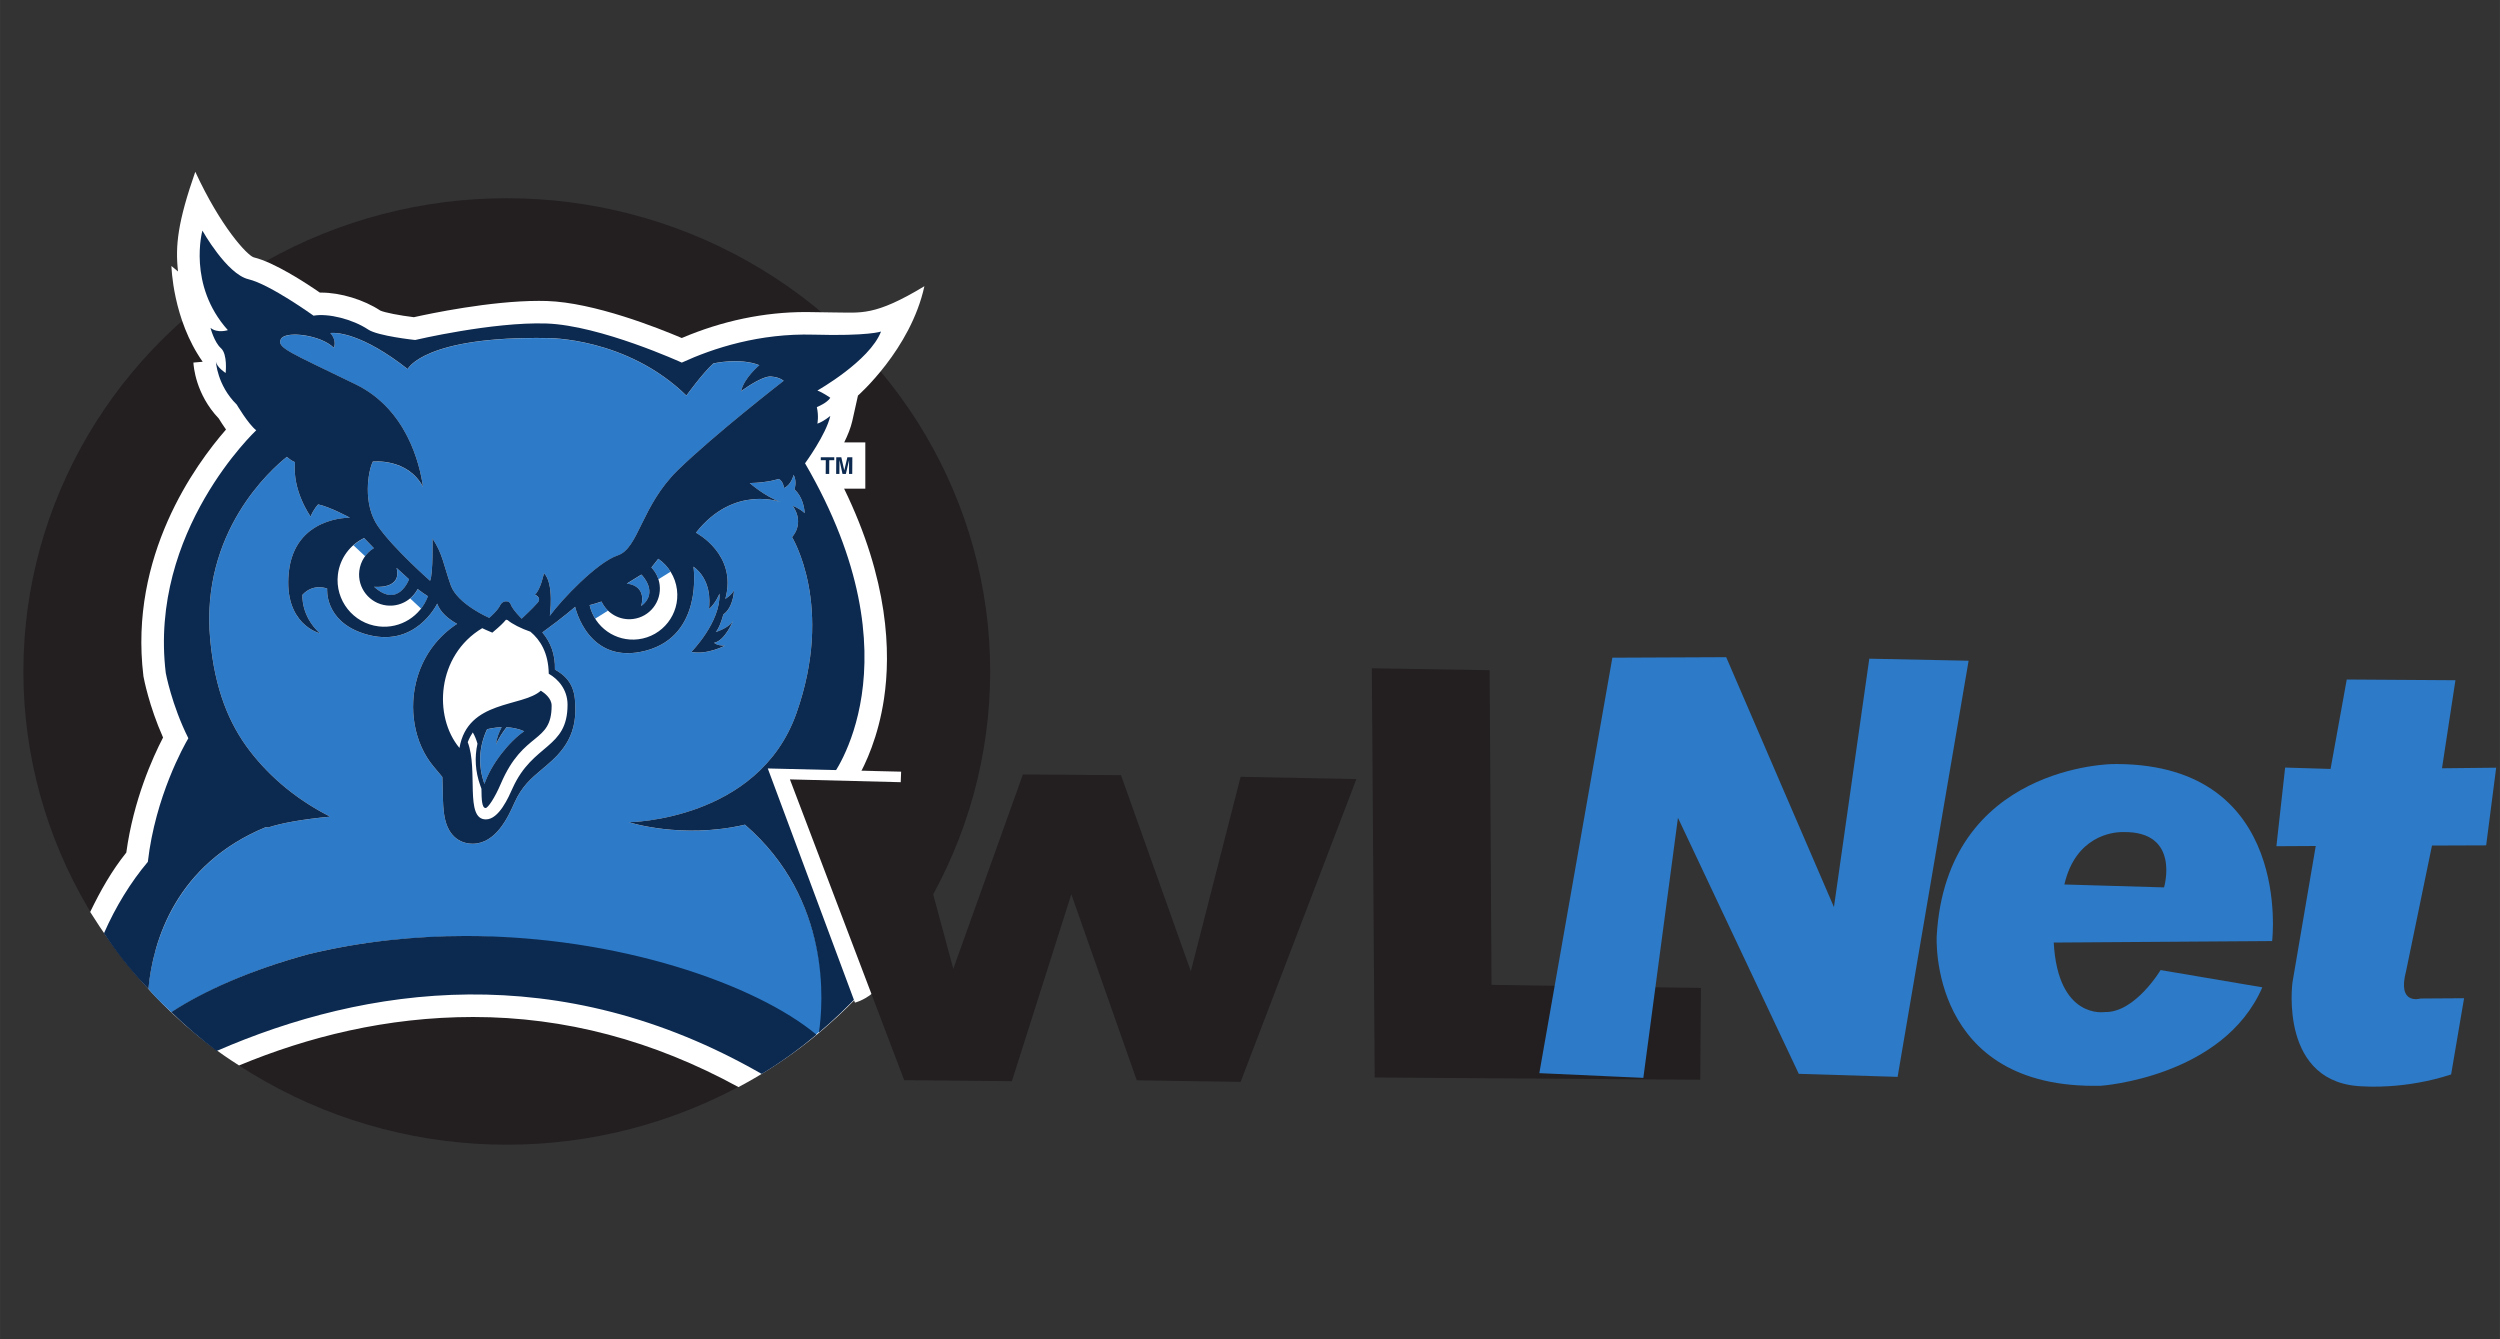 <?xml version="1.0" encoding="UTF-8" standalone="no"?>
<!-- Created with Inkscape (http://www.inkscape.org/) -->

<svg
   width="280"
   height="150"
   viewBox="0 0 74.083 39.688"
   version="1.1"
   id="svg5"
   xml:space="preserve"
   xmlns:xlink="http://www.w3.org/1999/xlink"
   xmlns="http://www.w3.org/2000/svg"
   xmlns:svg="http://www.w3.org/2000/svg"><rect x="0" y="0" width="74.083" height="39.688" fill="#333333" stroke="none"/><defs
     id="defs2"><linearGradient
       id="linearGradient51440"><stop
         stop-color="#f5f5f2"
         offset="0"
         id="stop51430"
         style="stop-color:#ffffff;stop-opacity:1" /><stop
         stop-color="#f5f5f2"
         offset="0.445"
         id="stop53342"
         style="stop-color:#fafaf9;stop-opacity:0.457" /><stop
         stop-color="#f6f6f4"
         offset="0.884"
         id="stop51432" /><stop
         stop-color="#f6f6f4"
         offset=".884"
         id="stop51434" /><stop
         stop-color="#fcfbf7"
         offset="0.884"
         id="stop51436" /><stop
         stop-color="#d7d7cf"
         offset="1"
         id="stop51438"
         style="stop-color:#d7d7cf;stop-opacity:0" /></linearGradient><linearGradient
       id="b"><stop
         stop-color="#f5f5f2"
         offset="0"
         id="stop51389" /><stop
         stop-color="#f6f6f4"
         offset=".104"
         id="stop51391" /><stop
         stop-color="#f6f6f4"
         offset=".884"
         id="stop51393" /><stop
         stop-color="#fcfbf7"
         offset=".916"
         id="stop51395" /><stop
         stop-color="#d7d7cf"
         offset="1"
         id="stop51397" /></linearGradient><linearGradient
       id="linearGradient5533"
       x2="0"
       y1="312.36"
       y2="342.36"
       gradientTransform="matrix(0.478,0.79,-0.553,0.334,282.54,616.16)"
       gradientUnits="userSpaceOnUse"><stop
         stop-color="#e5e5e0"
         offset="0"
         id="stop5529"
         style="stop-color:#e5e5e0;stop-opacity:0" /><stop
         stop-color="#fff"
         stop-opacity="0"
         offset="1"
         id="stop5531"
         style="stop-color:#ffffff;stop-opacity:1" /></linearGradient><linearGradient
       id="bf"
       x2="0"
       y1="312.36"
       y2="342.36"
       gradientTransform="matrix(0.478,0.79,-0.553,0.334,282.54,616.16)"
       gradientUnits="userSpaceOnUse"><stop
         stop-color="#e5e5e0"
         offset="0"
         id="stop5302" /><stop
         stop-color="#fff"
         stop-opacity="0"
         offset="1"
         id="stop5304" /></linearGradient><filter
       id="bh"
       x="-0.022"
       y="-0.026"
       width="1.045"
       height="1.052"><feGaussianBlur
         stdDeviation="2.16"
         id="feGaussianBlur4858" /></filter><linearGradient
       id="bc"
       x2="0"
       y1="1160"
       y2="968.85"
       gradientUnits="userSpaceOnUse"><stop
         offset="0"
         id="stop4861" /><stop
         stop-opacity="0"
         offset="1"
         id="stop4863" /></linearGradient><linearGradient
       id="b-2"><stop
         stop-color="#f5f5f2"
         offset="0"
         id="stop4866" /><stop
         stop-color="#f6f6f4"
         offset=".104"
         id="stop4868" /><stop
         stop-color="#f6f6f4"
         offset=".884"
         id="stop4870" /><stop
         stop-color="#fcfbf7"
         offset=".916"
         id="stop4872" /><stop
         stop-color="#d7d7cf"
         offset="1"
         id="stop4874" /></linearGradient><linearGradient
       id="bg"
       x1="221.68"
       x2="185.07"
       y1="857.57"
       y2="885.28"
       gradientUnits="userSpaceOnUse"><stop
         stop-color="#e3e3d9"
         offset="0"
         id="stop4877" /><stop
         stop-color="#fff"
         offset=".5"
         id="stop4879" /><stop
         stop-color="#f9f9f4"
         offset="1"
         id="stop4881" /></linearGradient><linearGradient
       id="bf-6"
       x2="0"
       y1="312.36"
       y2="342.36"
       gradientTransform="matrix(0.478,0.79,-0.553,0.334,282.54,616.16)"
       gradientUnits="userSpaceOnUse"><stop
         stop-color="#e5e5e0"
         offset="0"
         id="stop4884" /><stop
         stop-color="#fff"
         stop-opacity="0"
         offset="1"
         id="stop4886" /></linearGradient><linearGradient
       id="be"
       x2="0"
       y1="832.19"
       y2="1016.5"
       gradientUnits="userSpaceOnUse"
       xlink:href="#b-2" /><linearGradient
       id="bd"
       x1="505.23"
       x2="163.63"
       y1="619.42"
       y2="863.72"
       gradientUnits="userSpaceOnUse"
       xlink:href="#b-2" /><pattern
       id="ar"
       width="87.624"
       height="115.004"
       patternTransform="translate(6.404 223.37)"
       patternUnits="userSpaceOnUse"><path
         d="m2.096 1.989h77.355"
         stroke="#716c61"
         stroke-linecap="round"
         stroke-width="4"
         id="path4891" /><path
         d="m2.096 11.572h75.965"
         stroke="#716c61"
         stroke-linecap="round"
         stroke-width="4"
         id="path4893" /><path
         d="m2.096 21.156h78.596"
         stroke="#716c61"
         stroke-linecap="round"
         stroke-width="4"
         id="path4895" /><path
         d="m2.096 30.739h31"
         stroke="#716c61"
         stroke-linecap="round"
         stroke-width="4"
         id="path4897" /><path
         d="m2.096 40.322h81.673"
         stroke="#716c61"
         stroke-linecap="round"
         stroke-width="4"
         id="path4899" /><path
         d="m2.096 49.906h83.373"
         stroke="#716c61"
         stroke-linecap="round"
         stroke-width="4"
         id="path4901" /><path
         d="m2.096 59.489h78.621"
         stroke="#716c61"
         stroke-linecap="round"
         stroke-width="4"
         id="path4903" /><path
         d="m2.096 69.073h75.196"
         stroke="#716c61"
         stroke-linecap="round"
         stroke-width="4"
         id="path4905" /><path
         d="m2.096 78.656h83.5"
         stroke="#716c61"
         stroke-linecap="round"
         stroke-width="4"
         id="path4907" /><path
         d="m2.096 88.239h80.426"
         stroke="#716c61"
         stroke-linecap="round"
         stroke-width="4"
         id="path4909" /><path
         d="m2.096 97.823h44.086"
         stroke="#716c61"
         stroke-linecap="round"
         stroke-width="4"
         id="path4911" /><path
         d="m2.096 107.41h68.278"
         stroke="#716c61"
         stroke-linecap="round"
         stroke-width="4"
         id="path4913" /></pattern><pattern
       id="as"
       xlink:href="#l"
       patternTransform="matrix(.634 0 0 .498 -151.47 667.35)" /><pattern
       id="at"
       xlink:href="#m"
       patternTransform="matrix(.634 0 0 .498 -161.18 734.74)" /><pattern
       id="au"
       xlink:href="#n"
       patternTransform="matrix(.634 0 0 .498 -146.41 692.26)" /><pattern
       id="av"
       xlink:href="#o"
       patternTransform="matrix(.634 0 0 .498 -148.25 739.82)" /><pattern
       id="aw"
       xlink:href="#p"
       patternTransform="matrix(.634 0 0 .498 -154.26 696.87)" /><pattern
       id="ax"
       xlink:href="#q"
       patternTransform="matrix(.634 0 0 .498 -161.18 734.74)" /><pattern
       id="ay"
       xlink:href="#r"
       patternTransform="matrix(.634 0 0 .498 -126.22 693.64)" /><pattern
       id="az"
       xlink:href="#s"
       patternTransform="matrix(.634 0 0 .498 -146.41 692.26)" /><pattern
       id="ba"
       xlink:href="#t"
       patternTransform="matrix(.634 0 0 .498 -161.18 734.74)" /><pattern
       id="bb"
       xlink:href="#u"
       patternTransform="matrix(.634 0 0 .498 236.73 844.6)" /><pattern
       id="l"
       xlink:href="#d"
       patternTransform="matrix(.686 0 0 .539 1221.2 771.89)" /><pattern
       id="d"
       xlink:href="#i"
       patternTransform="matrix(.686 0 0 .539 1221.2 771.89)" /><pattern
       id="i"
       xlink:href="#y"
       patternTransform="matrix(.686 0 0 .539 -8.455 272.06)" /><pattern
       id="y"
       xlink:href="#ag"
       patternTransform="matrix(.686 0 0 .539 -8.455 272.06)" /><pattern
       id="ag"
       xlink:href="#ao"
       patternTransform="matrix(.686 0 0 .539 171.54 226.56)" /><pattern
       id="ao"
       xlink:href="#a"
       patternTransform="matrix(.686 0 0 .539 6.545 226.56)" /><pattern
       id="a"
       xlink:href="#ar"
       patternTransform="matrix(.544 0 0 .452 6.404 226.56)" /><pattern
       id="m"
       xlink:href="#h"
       patternTransform="matrix(.686 0 0 .539 1209.9 863.06)" /><pattern
       id="h"
       xlink:href="#w"
       patternTransform="matrix(.686 0 0 .539 1209.9 863.06)" /><pattern
       id="w"
       xlink:href="#ae"
       patternTransform="matrix(.686 0 0 .539 -8.455 272.06)" /><pattern
       id="ae"
       xlink:href="#an"
       patternTransform="matrix(.686 0 0 .539 171.54 226.56)" /><pattern
       id="an"
       xlink:href="#a"
       patternTransform="matrix(.686 0 0 .539 6.545 226.56)" /><pattern
       id="n"
       xlink:href="#aq"
       patternTransform="matrix(.686 0 0 .539 1225.9 817.06)" /><pattern
       id="aq"
       xlink:href="#a"
       patternTransform="matrix(.686 0 0 .539 1225.9 817.06)" /><pattern
       id="o"
       xlink:href="#aa"
       patternTransform="matrix(.686 0 0 .539 1223.9 868.56)" /><pattern
       id="aa"
       xlink:href="#ai"
       patternTransform="matrix(.686 0 0 .539 1223.9 868.56)" /><pattern
       id="ai"
       xlink:href="#a"
       patternTransform="matrix(.686 0 0 .539 6.545 226.56)" /><pattern
       id="p"
       xlink:href="#ab"
       patternTransform="matrix(.686 0 0 .539 1217.4 822.06)" /><pattern
       id="ab"
       xlink:href="#aj"
       patternTransform="matrix(.686 0 0 .539 1217.4 822.06)" /><pattern
       id="aj"
       xlink:href="#a"
       patternTransform="matrix(.686 0 0 .539 6.545 226.56)" /><pattern
       id="q"
       xlink:href="#z"
       patternTransform="matrix(.686 0 0 .539 1209.9 863.06)" /><pattern
       id="z"
       xlink:href="#ac"
       patternTransform="matrix(.686 0 0 .539 1209.9 863.06)" /><pattern
       id="ac"
       xlink:href="#ap"
       patternTransform="matrix(.686 0 0 .539 171.54 226.56)" /><pattern
       id="ap"
       xlink:href="#a"
       patternTransform="matrix(.686 0 0 .539 6.545 226.56)" /><pattern
       id="r"
       xlink:href="#k"
       patternTransform="matrix(.686 0 0 .539 1247.8 818.56)" /><pattern
       id="k"
       xlink:href="#ah"
       patternTransform="matrix(.686 0 0 .539 1247.8 818.56)" /><pattern
       id="ah"
       xlink:href="#a"
       patternTransform="matrix(.686 0 0 .539 7.545 226.06)" /><pattern
       id="s"
       xlink:href="#g"
       patternTransform="matrix(.686 0 0 .539 1225.9 817.06)" /><pattern
       id="g"
       xlink:href="#ak"
       patternTransform="matrix(.686 0 0 .539 1225.9 817.06)" /><pattern
       id="ak"
       xlink:href="#a"
       patternTransform="matrix(.686 0 0 .539 7.545 226.06)" /><pattern
       id="t"
       xlink:href="#f"
       patternTransform="matrix(.686 0 0 .539 1209.9 863.06)" /><pattern
       id="f"
       xlink:href="#v"
       patternTransform="matrix(.686 0 0 .539 1209.9 863.06)" /><pattern
       id="v"
       xlink:href="#ad"
       patternTransform="matrix(.686 0 0 .539 -8.455 272.06)" /><pattern
       id="ad"
       xlink:href="#al"
       patternTransform="matrix(.686 0 0 .539 171.54 226.56)" /><pattern
       id="al"
       xlink:href="#a"
       patternTransform="matrix(.686 0 0 .539 6.545 226.56)" /><pattern
       id="u"
       xlink:href="#e"
       patternTransform="matrix(.686 0 0 .539 1640.7 982)" /><pattern
       id="e"
       xlink:href="#j"
       patternTransform="matrix(.686 0 0 .539 1640.7 982)" /><pattern
       id="j"
       xlink:href="#x"
       patternTransform="matrix(.686 0 0 .539 -8.455 272.06)" /><pattern
       id="x"
       xlink:href="#af"
       patternTransform="matrix(.686 0 0 .539 -8.455 272.06)" /><pattern
       id="af"
       xlink:href="#am"
       patternTransform="matrix(.686 0 0 .539 171.54 226.56)" /><pattern
       id="am"
       xlink:href="#a"
       patternTransform="matrix(.686 0 0 .539 6.545 226.56)" /><radialGradient
       id="c"
       cx="348"
       cy="471.36"
       r="22.5"
       gradientTransform="matrix(2.098,0.758,-0.349,2.053,-369.29,-349.55)"
       gradientUnits="userSpaceOnUse"><stop
         stop-color="#dcdcd5"
         offset="0"
         id="stop4967" /><stop
         stop-color="#fff"
         stop-opacity="0"
         offset="1"
         id="stop4969" /></radialGradient><linearGradient
       id="linearGradient35634"><stop
         style="stop-color:#ffffff;stop-opacity:1;"
         offset="0"
         id="stop35630" /><stop
         style="stop-color:#c5c1c1;stop-opacity:1"
         offset="1"
         id="stop35632" /></linearGradient><radialGradient
       xlink:href="#linearGradient35634"
       id="radialGradient37501"
       cx="231.237"
       cy="674.943"
       fx="231.237"
       fy="674.943"
       r="264.193"
       gradientTransform="matrix(2.043,1.109,-0.405,0.595,20.53,44.117)"
       gradientUnits="userSpaceOnUse" /><linearGradient
       xlink:href="#linearGradient962"
       id="linearGradient964"
       x1="177.119"
       y1="191.452"
       x2="177.293"
       y2="140.24"
       gradientUnits="userSpaceOnUse"
       gradientTransform="translate(-96.659,-179.063)" /><linearGradient
       id="linearGradient962"><stop
         style="stop-color:#5561ee;stop-opacity:1;"
         offset="0"
         id="stop958" /><stop
         style="stop-color:#5561ee;stop-opacity:0;"
         offset="1"
         id="stop960" /></linearGradient><linearGradient
       xlink:href="#linearGradient962"
       id="linearGradient1592"
       x1="214.387"
       y1="153.118"
       x2="213.798"
       y2="194.603"
       gradientUnits="userSpaceOnUse"
       gradientTransform="translate(-120.982,-195.541)" /><linearGradient
       xlink:href="#linearGradient962"
       id="linearGradient4211"
       x1="146.616"
       y1="199.876"
       x2="136.237"
       y2="141.737"
       gradientUnits="userSpaceOnUse"
       gradientTransform="translate(-77.635,-174.076)" /><linearGradient
       id="linearGradient5533-0"
       x2="0"
       y1="312.36"
       y2="342.36"
       gradientTransform="matrix(0.478,0.79,-0.553,0.334,282.54,616.16)"
       gradientUnits="userSpaceOnUse"><stop
         stop-color="#e5e5e0"
         offset="0"
         id="stop5529-6"
         style="stop-color:#e5e5e0;stop-opacity:0" /><stop
         stop-color="#fff"
         stop-opacity="0"
         offset="1"
         id="stop5531-2"
         style="stop-color:#ffffff;stop-opacity:1" /></linearGradient><linearGradient
       id="bf-61"
       x2="0"
       y1="312.36"
       y2="342.36"
       gradientTransform="matrix(0.478,0.79,-0.553,0.334,282.54,616.16)"
       gradientUnits="userSpaceOnUse"><stop
         stop-color="#e5e5e0"
         offset="0"
         id="stop5302-8" /><stop
         stop-color="#fff"
         stop-opacity="0"
         offset="1"
         id="stop5304-7" /></linearGradient><filter
       id="bh-9"
       x="-0.022"
       y="-0.026"
       width="1.045"
       height="1.052"><feGaussianBlur
         stdDeviation="2.16"
         id="feGaussianBlur4858-2" /></filter><linearGradient
       id="bc-0"
       x2="0"
       y1="1160"
       y2="968.85"
       gradientUnits="userSpaceOnUse"><stop
         offset="0"
         id="stop4861-2" /><stop
         stop-opacity="0"
         offset="1"
         id="stop4863-3" /></linearGradient><linearGradient
       id="bf-6-3"
       x2="0"
       y1="312.36"
       y2="342.36"
       gradientTransform="matrix(0.478,0.79,-0.553,0.334,282.54,616.16)"
       gradientUnits="userSpaceOnUse"><stop
         stop-color="#e5e5e0"
         offset="0"
         id="stop4884-6" /><stop
         stop-color="#fff"
         stop-opacity="0"
         offset="1"
         id="stop4886-1" /></linearGradient><linearGradient
       id="be-2"
       x2="0"
       y1="832.19"
       y2="1016.5"
       gradientUnits="userSpaceOnUse"
       xlink:href="#b" /><pattern
       id="ar-9"
       width="87.624"
       height="115.004"
       patternTransform="translate(6.404 223.37)"
       patternUnits="userSpaceOnUse"><path
         d="m2.096 1.989h77.355"
         stroke="#716c61"
         stroke-linecap="round"
         stroke-width="4"
         id="path4891-3" /><path
         d="m2.096 11.572h75.965"
         stroke="#716c61"
         stroke-linecap="round"
         stroke-width="4"
         id="path4893-1" /><path
         d="m2.096 21.156h78.596"
         stroke="#716c61"
         stroke-linecap="round"
         stroke-width="4"
         id="path4895-9" /><path
         d="m2.096 30.739h31"
         stroke="#716c61"
         stroke-linecap="round"
         stroke-width="4"
         id="path4897-4" /><path
         d="m2.096 40.322h81.673"
         stroke="#716c61"
         stroke-linecap="round"
         stroke-width="4"
         id="path4899-7" /><path
         d="m2.096 49.906h83.373"
         stroke="#716c61"
         stroke-linecap="round"
         stroke-width="4"
         id="path4901-8" /><path
         d="m2.096 59.489h78.621"
         stroke="#716c61"
         stroke-linecap="round"
         stroke-width="4"
         id="path4903-4" /><path
         d="m2.096 69.073h75.196"
         stroke="#716c61"
         stroke-linecap="round"
         stroke-width="4"
         id="path4905-5" /><path
         d="m2.096 78.656h83.5"
         stroke="#716c61"
         stroke-linecap="round"
         stroke-width="4"
         id="path4907-0" /><path
         d="m2.096 88.239h80.426"
         stroke="#716c61"
         stroke-linecap="round"
         stroke-width="4"
         id="path4909-3" /><path
         d="m2.096 97.823h44.086"
         stroke="#716c61"
         stroke-linecap="round"
         stroke-width="4"
         id="path4911-6" /><path
         d="m2.096 107.41h68.278"
         stroke="#716c61"
         stroke-linecap="round"
         stroke-width="4"
         id="path4913-1" /></pattern><pattern
       id="as-0"
       xlink:href="#l-7"
       patternTransform="matrix(.634 0 0 .498 -151.47 667.35)" /><pattern
       id="at-6"
       xlink:href="#m-4"
       patternTransform="matrix(.634 0 0 .498 -161.18 734.74)" /><pattern
       id="au-3"
       xlink:href="#n-7"
       patternTransform="matrix(.634 0 0 .498 -146.41 692.26)" /><pattern
       id="av-2"
       xlink:href="#o-4"
       patternTransform="matrix(.634 0 0 .498 -148.25 739.82)" /><pattern
       id="aw-0"
       xlink:href="#p-7"
       patternTransform="matrix(.634 0 0 .498 -154.26 696.87)" /><pattern
       id="ax-6"
       xlink:href="#q-8"
       patternTransform="matrix(.634 0 0 .498 -161.18 734.74)" /><pattern
       id="ay-1"
       xlink:href="#r-1"
       patternTransform="matrix(.634 0 0 .498 -126.22 693.64)" /><pattern
       id="az-5"
       xlink:href="#s-2"
       patternTransform="matrix(.634 0 0 .498 -146.41 692.26)" /><pattern
       id="ba-5"
       xlink:href="#t-8"
       patternTransform="matrix(.634 0 0 .498 -161.18 734.74)" /><pattern
       id="bb-4"
       xlink:href="#u-4"
       patternTransform="matrix(.634 0 0 .498 236.73 844.6)" /><pattern
       id="l-7"
       xlink:href="#d-6"
       patternTransform="matrix(.686 0 0 .539 1221.2 771.89)" /><pattern
       id="d-6"
       xlink:href="#i-5"
       patternTransform="matrix(.686 0 0 .539 1221.2 771.89)" /><pattern
       id="i-5"
       xlink:href="#y-6"
       patternTransform="matrix(.686 0 0 .539 -8.455 272.06)" /><pattern
       id="y-6"
       xlink:href="#ag-9"
       patternTransform="matrix(.686 0 0 .539 -8.455 272.06)" /><pattern
       id="ag-9"
       xlink:href="#ao-3"
       patternTransform="matrix(.686 0 0 .539 171.54 226.56)" /><pattern
       id="ao-3"
       xlink:href="#a-7"
       patternTransform="matrix(.686 0 0 .539 6.545 226.56)" /><pattern
       id="a-7"
       xlink:href="#ar-9"
       patternTransform="matrix(.544 0 0 .452 6.404 226.56)" /><pattern
       id="m-4"
       xlink:href="#h-5"
       patternTransform="matrix(.686 0 0 .539 1209.9 863.06)" /><pattern
       id="h-5"
       xlink:href="#w-2"
       patternTransform="matrix(.686 0 0 .539 1209.9 863.06)" /><pattern
       id="w-2"
       xlink:href="#ae-5"
       patternTransform="matrix(.686 0 0 .539 -8.455 272.06)" /><pattern
       id="ae-5"
       xlink:href="#an-4"
       patternTransform="matrix(.686 0 0 .539 171.54 226.56)" /><pattern
       id="an-4"
       xlink:href="#a-7"
       patternTransform="matrix(.686 0 0 .539 6.545 226.56)" /><pattern
       id="n-7"
       xlink:href="#aq-4"
       patternTransform="matrix(.686 0 0 .539 1225.9 817.06)" /><pattern
       id="aq-4"
       xlink:href="#a-7"
       patternTransform="matrix(.686 0 0 .539 1225.9 817.06)" /><pattern
       id="o-4"
       xlink:href="#aa-3"
       patternTransform="matrix(.686 0 0 .539 1223.9 868.56)" /><pattern
       id="aa-3"
       xlink:href="#ai-0"
       patternTransform="matrix(.686 0 0 .539 1223.9 868.56)" /><pattern
       id="ai-0"
       xlink:href="#a-7"
       patternTransform="matrix(.686 0 0 .539 6.545 226.56)" /><pattern
       id="p-7"
       xlink:href="#ab-8"
       patternTransform="matrix(.686 0 0 .539 1217.4 822.06)" /><pattern
       id="ab-8"
       xlink:href="#aj-6"
       patternTransform="matrix(.686 0 0 .539 1217.4 822.06)" /><pattern
       id="aj-6"
       xlink:href="#a-7"
       patternTransform="matrix(.686 0 0 .539 6.545 226.56)" /><pattern
       id="q-8"
       xlink:href="#z-8"
       patternTransform="matrix(.686 0 0 .539 1209.9 863.06)" /><pattern
       id="z-8"
       xlink:href="#ac-4"
       patternTransform="matrix(.686 0 0 .539 1209.9 863.06)" /><pattern
       id="ac-4"
       xlink:href="#ap-3"
       patternTransform="matrix(.686 0 0 .539 171.54 226.56)" /><pattern
       id="ap-3"
       xlink:href="#a-7"
       patternTransform="matrix(.686 0 0 .539 6.545 226.56)" /><pattern
       id="r-1"
       xlink:href="#k-4"
       patternTransform="matrix(.686 0 0 .539 1247.8 818.56)" /><pattern
       id="k-4"
       xlink:href="#ah-9"
       patternTransform="matrix(.686 0 0 .539 1247.8 818.56)" /><pattern
       id="ah-9"
       xlink:href="#a-7"
       patternTransform="matrix(.686 0 0 .539 7.545 226.06)" /><pattern
       id="s-2"
       xlink:href="#g-0"
       patternTransform="matrix(.686 0 0 .539 1225.9 817.06)" /><pattern
       id="g-0"
       xlink:href="#ak-6"
       patternTransform="matrix(.686 0 0 .539 1225.9 817.06)" /><pattern
       id="ak-6"
       xlink:href="#a-7"
       patternTransform="matrix(.686 0 0 .539 7.545 226.06)" /><pattern
       id="t-8"
       xlink:href="#f-9"
       patternTransform="matrix(.686 0 0 .539 1209.9 863.06)" /><pattern
       id="f-9"
       xlink:href="#v-2"
       patternTransform="matrix(.686 0 0 .539 1209.9 863.06)" /><pattern
       id="v-2"
       xlink:href="#ad-6"
       patternTransform="matrix(.686 0 0 .539 -8.455 272.06)" /><pattern
       id="ad-6"
       xlink:href="#al-6"
       patternTransform="matrix(.686 0 0 .539 171.54 226.56)" /><pattern
       id="al-6"
       xlink:href="#a-7"
       patternTransform="matrix(.686 0 0 .539 6.545 226.56)" /><pattern
       id="u-4"
       xlink:href="#e-9"
       patternTransform="matrix(.686 0 0 .539 1640.7 982)" /><pattern
       id="e-9"
       xlink:href="#j-5"
       patternTransform="matrix(.686 0 0 .539 1640.7 982)" /><pattern
       id="j-5"
       xlink:href="#x-0"
       patternTransform="matrix(.686 0 0 .539 -8.455 272.06)" /><pattern
       id="x-0"
       xlink:href="#af-4"
       patternTransform="matrix(.686 0 0 .539 -8.455 272.06)" /><pattern
       id="af-4"
       xlink:href="#am-8"
       patternTransform="matrix(.686 0 0 .539 171.54 226.56)" /><pattern
       id="am-8"
       xlink:href="#a-7"
       patternTransform="matrix(.686 0 0 .539 6.545 226.56)" /><radialGradient
       id="c-7"
       cx="348"
       cy="471.36"
       r="22.5"
       gradientTransform="matrix(2.098,0.758,-0.349,2.053,-369.29,-349.55)"
       gradientUnits="userSpaceOnUse"><stop
         stop-color="#dcdcd5"
         offset="0"
         id="stop4967-1" /><stop
         stop-color="#fff"
         stop-opacity="0"
         offset="1"
         id="stop4969-7" /></radialGradient><radialGradient
       xlink:href="#linearGradient35634"
       id="radialGradient37501-2"
       cx="231.237"
       cy="674.943"
       fx="231.237"
       fy="674.943"
       r="264.193"
       gradientTransform="matrix(2.043,1.109,-0.405,0.595,20.53,44.117)"
       gradientUnits="userSpaceOnUse" /><clipPath
       clipPathUnits="userSpaceOnUse"
       id="clipPath10365"><path
         d="M 0,792 H 612 V 0 H 0 Z"
         id="path10363" /></clipPath></defs><style
     type="text/css"
     id="style1444">
	.st0{fill:#FF4C00;}
</style><style
     type="text/css"
     id="style1444-1">
	.st0{fill:#FF4C00;}
</style><g
     id="g10361"
     clip-path="url(#clipPath10365)"
     transform="matrix(0.353,0,0,-0.353,-75.684,167.849)"><g
       id="g13356"
       transform="matrix(0.877,0,0,0.877,11.758,49.209)"><ellipse
         style="fill:#231f20;fill-opacity:1;stroke-width:0.701;stroke-linecap:round;stroke-linejoin:bevel"
         id="path12375"
         cx="279.573"
         cy="-421.796"
         transform="scale(1,-1)"
         rx="46.272"
         ry="45.3" /><g
         id="g11001"
         transform="matrix(0.333,0,0,0.333,313.123,411.54)"><path
           id="path11003"
           style="fill:#ffffff;fill-opacity:1;fill-rule:nonzero;stroke:none"
           d="m -190.292,174.438 c -4.995,-14.34 -5.804,-21.183 -4.958,-28.659 l -1.896,1.579 c 0,0 0.318,-15.253 8.98,-27.533 l -2.662,-0.229 c 0.042,-0.93 0.598,-9.073 7.299,-16.094 0.489,-0.801 1.213,-1.941 2.072,-3.159 -8.846,-10.115 -27.908,-36.345 -23.754,-70.755 l 0.022,-0.202 0.04,-0.198 c 0.069,-0.37 1.559,-8.308 5.596,-17.374 -2.981,-5.742 -8.5,-17.958 -10.568,-33.077 -4.168,-5.187 -7.396,-10.897 -10.383,-17.071 6.19,-9.893 19.878,-29.668 42.791,-44.12 19.78,8.207 42.347,13.929 67.337,13.929 26.312,0 51.746,-6.756 76.225,-20.149 25.701,13.601 41.499,32.88 49.721,45.072 -2.93,13.103 -8.374,23.783 -12.482,30.301 0.022,4.493 -1.015,8.946 -3.089,13.3 C 2.434,4.252 6.05,12.038 7.685,22.958 9.684,36.309 9.017,57.07 -3.781,83.343 h 6.094 v 13.3 h -6.067 c 1.019,2.072 1.892,4.223 2.332,6.204 l 1.623,7.264 c 0,0 15.146,13.265 19.095,31.436 -14.39,-8.722 -18.302,-7.55 -25.822,-7.55 -1.795,0 -3.748,0.029 -5.799,0.088 -0.813,0.023 -1.617,0.035 -2.415,0.035 -12.043,0 -24.044,-2.511 -35.712,-7.466 -6.864,2.923 -25.215,10.2 -38.739,10.638 -0.758,0.024 -1.55,0.035 -2.354,0.035 -13.953,0 -31.332,-3.666 -35.914,-4.69 -4.115,0.496 -8.406,1.337 -9.648,1.909 -4.781,3.142 -11.443,5.165 -17.022,5.165 -0.121,0 -0.238,0.001 -0.356,0 -4.219,2.909 -13.147,8.725 -19.002,10.128 -1.86,0.563 -9.433,8.663 -16.802,24.599 z" /></g><g
         id="g11005"
         transform="matrix(0.333,0,0,0.333,270.222,430.61)"><path
           d="m 0,0 c 0,0 -3.053,-8.489 -10.043,-2.144 0,0 8.127,-0.899 6.45,5.43 z"
           style="fill:#2d7bc8;fill-opacity:1;fill-rule:nonzero;stroke:none"
           id="path11007" /></g><g
         id="g11009"
         transform="matrix(0.333,0,0,0.333,266.854,433.593)"><path
           d="M 0,0 C -1.015,1.037 -1.958,2.021 -2.793,2.898 -3.915,2.363 -4.952,1.668 -5.882,0.85 l 3.377,-3.165 C -1.825,-1.389 -0.974,-0.603 0,0"
           style="fill:#2d7bc8;fill-opacity:1;fill-rule:nonzero;stroke:none"
           id="path11011" /></g><g
         id="g11013"
         transform="matrix(0.333,0,0,0.333,271.051,429.68)"><path
           d="m 0,0 c -0.547,-1.04 -1.288,-1.95 -2.173,-2.691 l 3.136,-2.94 c 0.828,1.066 1.505,2.259 1.983,3.56 C 2.072,-1.553 1.075,-0.843 0,0"
           style="fill:#2d7bc8;fill-opacity:1;fill-rule:nonzero;stroke:none"
           id="path11015" /></g><g
         id="g11017"
         transform="matrix(0.333,0,0,0.333,294.088,430.622)"><path
           d="M 0,0 3.489,2.174 C 2.57,3.633 1.37,4.887 -0.029,5.864 -0.677,5.058 -1.316,4.216 -2.007,3.357 -1.11,2.419 -0.413,1.282 0,0"
           style="fill:#2d7bc8;fill-opacity:1;fill-rule:nonzero;stroke:none"
           id="path11019" /></g><g
         id="g11021"
         transform="matrix(0.333,0,0,0.333,288.645,428.484)"><path
           d="m 0,0 c -1.063,-0.362 -2.204,-0.709 -3.433,-1.037 0.322,-1.4 0.875,-2.694 1.605,-3.864 l 3.684,2.295 C 1.092,-1.867 0.459,-0.987 0,0"
           style="fill:#2d7bc8;fill-opacity:1;fill-rule:nonzero;stroke:none"
           id="path11023" /></g><g
         id="g11025"
         transform="matrix(0.333,0,0,0.333,292.46,431.063)"><path
           d="m 0,0 -4.182,-2.583 c 6.131,-0.79 4.106,-6.476 4.106,-6.476 C 5.25,-5.132 0,0 0,0"
           style="fill:#2d7bc8;fill-opacity:1;fill-rule:nonzero;stroke:none"
           id="path11027" /></g><g
         id="g11029"
         transform="matrix(0.333,0,0,0.333,278.537,414.819)"><path
           d="M 0,0 C 0.218,1.69 0.815,3.356 1.653,4.914 -0.232,4.856 -1.772,4.522 -2.542,4.322 -4.887,-0.652 -5.185,-6.121 -3.295,-11.407 -1.443,-5.875 3.633,0.66 8.131,3.756 6.428,4.513 4.663,4.826 3.053,4.902 1.937,3.487 0.905,1.869 0,0"
           style="fill:#2d7bc8;fill-opacity:1;fill-rule:nonzero;stroke:none"
           id="path11031" /></g><g
         id="g11033"
         transform="matrix(0.333,0,0,0.333,304.747,450.024)"><path
           d="m 0,0 c -2.997,-0.249 -8.239,-4.242 -8.239,-4.242 0.749,3.744 5.242,7.488 5.242,7.488 -5.739,2.246 -13.23,0.498 -13.23,0.498 -3.245,-2.995 -7.739,-9.235 -7.739,-9.235 -17.16,16.741 -39.845,16.53 -39.845,16.53 -35.619,0.637 -40.282,-8.904 -40.282,-8.904 -14.841,11.66 -22.215,10.345 -22.215,10.345 1.997,-2.246 0.998,-4.242 0.998,-4.242 -3.744,3.744 -13.979,4.992 -15.227,2.496 -1.248,-2.496 2.496,-3.744 21.468,-12.98 14.646,-7.13 18.43,-22.738 19.395,-29.486 -4.431,8.362 -14.421,7.27 -14.421,7.27 -1.382,-2.76 -2.989,-12.189 1.494,-18.628 4.485,-6.44 14.949,-15.639 14.949,-15.639 0.92,1.956 0.689,12.11 0.689,12.11 2.874,-4.025 3.334,-8.05 5.289,-13.455 1.957,-5.404 11.039,-9.313 11.039,-9.313 0,0 2.417,2.071 3.105,3.565 0.69,1.494 2.643,1.609 3.106,0.229 0.46,-1.379 3.104,-4.025 3.104,-4.025 0,0 3.335,3.106 4.6,4.6 1.262,1.495 -0.806,2.299 -0.806,2.299 1.611,1.265 2.624,6.176 2.624,6.176 2.995,-2.995 1.678,-12.259 1.678,-12.259 3.245,4.493 13.55,15.384 19.538,17.381 5.993,1.997 6.742,14.229 17.225,24.463 C -15.977,-16.723 3.993,-1.247 3.993,-1.247 2.494,0 0,0 0,0"
           style="fill:#2d7bc8;fill-opacity:1;fill-rule:nonzero;stroke:none"
           id="path11035" /></g><g
         id="g11037"
         transform="matrix(0.333,0,0,0.333,302.372,407.127)"><path
           id="path11039"
           style="fill:#2d7bc8;fill-opacity:1;fill-rule:nonzero;stroke:none"
           d="m -131.675,105.729 c -4.459,-3.539 -24.932,-21.577 -22.038,-52.523 1.342,-14.345 5.408,-24.244 11.474,-32.109 6.064,-7.866 13.962,-14.203 23.023,-18.782 -8.317,-0.8 -14.095,-1.877 -17.863,-3.128 -0.204,0.049 -0.401,0.093 -0.585,0.136 -25.617,-10.548 -32.471,-32.472 -33.851,-46.438 1.947,-2.493 4.2,-4.491 6.66,-6.801 9.614,6.255 23.336,12.31 39.325,16.669 59.604,14.467 121.97,-4.15 145.6,-23.297 0.479,0.397 1.186,0.925 1.656,1.324 1.261,9.657 2.213,38.515 -21.73,59.22 C -18.13,-4.226 -33.364,0.709 -33.364,0.709 c 0,0 37.2,0.387 48.146,31.282 10.948,30.896 -1.25,50.671 -1.25,50.671 0,0 3.778,3.759 0.211,8.993 0,0 1.773,-0.591 3.432,-2.099 -0.114,1.677 -0.652,4.718 -2.952,6.855 0,0 0.832,2.141 -0.238,4.162 0,0 -0.596,-2.855 -2.737,-3.806 0,0 -0.239,2.022 -1.549,2.618 0,0 -2.97,-1.071 -8.324,-1.192 0,0 4.284,-3.803 8.923,-5.469 0,0 -13.441,5.113 -24.383,-8.804 0,0 12.014,-6.183 8.443,-19.029 0,0 1.906,1.187 2.499,2.495 0,0 -0.091,-4.834 -3.071,-6.969 -0.403,-1.513 -1.158,-3.881 -2.165,-5.042 0,0 4.284,1.309 5.117,3.568 0,0 -2.381,-6.065 -5.592,-6.661 0,0 0.713,-0.832 3.089,-0.832 0,0 -5.23,-2.734 -9.631,-1.782 0,0 8.446,8.563 8.087,16.772 0,0 -1.157,-2.932 -3.036,-4.448 0.309,2.412 0.519,8.517 -4.457,12.178 0,0 2.976,-19.747 -13.674,-24.15 -16.652,-4.399 -20.34,12.609 -20.34,12.609 0,0 -3.147,-2.822 -9.424,-7.369 2.384,-2.812 3.751,-6.373 3.617,-10.682 5.476,-3.004 5.874,-7.136 5.874,-11.668 0,-9.34 -5.832,-13.818 -9.838,-17.198 -2.839,-2.393 -5.515,-4.652 -7.642,-9.358 l -0.128,-0.286 c -1.686,-3.751 -5.197,-11.549 -11.941,-11.549 -1.851,0 -6.32,0.667 -7.849,6.815 -0.617,2.481 -0.668,5.424 -0.722,8.544 -0.022,1.246 -0.046,2.548 -0.11,3.823 l -2.561,3.067 c -5.523,6.602 -7.318,16.706 -4.58,25.742 1.931,6.374 5.92,11.637 11.364,15.214 -2.38,1.333 -4.794,3.252 -5.706,5.825 0,0 -6.3,-13.306 -21.013,-8.65 -11.502,3.639 -10.608,12.957 -10.608,12.957 0,0 -3.905,1.673 -7.114,-1.777 0,0 -0.535,-5.98 4.994,-11.061 0,0 -10.462,2.508 -8.923,17.484 1.669,16.175 17.603,15.733 17.603,15.733 0,0 -5.83,3.163 -9.156,3.828 0,0 -1.329,-1.333 -2.16,-3.498 0,0 -5.327,7.325 -4.496,15.645 0,0 -1.107,0.396 -2.341,1.518 z" /></g><g
         id="g11041"
         transform="matrix(0.333,0,0,0.333,310.922,442.299)"><path
           d="M 0,0 -0.005,-0.848 H -1.436 L -1.46,-4.78 h -1.006 l 0.025,3.932 H -3.879 L -3.876,0 Z"
           style="fill:#0c2950;fill-opacity:1;fill-rule:nonzero;stroke:none"
           id="path11043" /></g><g
         id="g11045"
         transform="matrix(0.333,0,0,0.333,312.173,442.299)"><path
           d="M 0,0 H 1.438 L 1.408,-4.78 H 0.479 l 0.018,3.233 c 0.002,0.093 0.002,0.224 0.006,0.392 0.003,0.166 0.005,0.297 0.005,0.386 L -0.424,-4.78 h -0.97 l -0.876,4.011 c 0,-0.089 0,-0.22 0.002,-0.386 V -1.547 L -2.287,-4.78 H -3.219 L -3.188,0 h 1.453 l 0.849,-3.76 z"
           style="fill:#0c2950;fill-opacity:1;fill-rule:nonzero;stroke:none"
           id="path11047" /></g><g
         id="g11049"
         transform="matrix(0.333,0,0,0.333,309.395,386.885)"><path
           id="path11051"
           style="fill:#0c2950;fill-opacity:1;fill-rule:nonzero;stroke:none"
           d="m -177.05,231.577 c 0,0 -4.329,-15.643 7.321,-28.624 0,0 -2.995,-1.001 -4.994,0.664 0,0 1.045,-4.097 3.005,-5.852 1.966,-1.756 1.346,-7.127 1.346,-7.127 0,0 -2.582,1.652 -2.789,3.304 0,0 0.31,-6.817 5.992,-12.394 0,0 3.261,-5.552 5.592,-7.383 0,0 -30.924,-28.976 -26.002,-69.752 0,0 1.69,-9.185 6.494,-18.769 -1.217,-2.067 -9.481,-16.7 -11.646,-35.527 -4.922,-5.834 -9.298,-12.957 -12.618,-20.548 3.309,-4.999 7.491,-10.516 12.778,-16 1.301,13.953 7.987,35.917 33.815,46.553 0.184,-0.043 0.381,-0.091 0.585,-0.141 3.769,1.251 9.546,2.329 17.863,3.128 -9.061,4.579 -16.959,10.921 -23.023,18.787 -6.065,7.865 -10.132,17.764 -11.474,32.109 -2.894,30.946 17.575,48.984 22.034,52.523 1.234,-1.122 2.345,-1.518 2.345,-1.518 -0.831,-8.321 4.496,-15.641 4.496,-15.641 0.831,2.165 2.16,3.493 2.16,3.493 3.327,-0.665 9.151,-3.828 9.151,-3.828 0,0 -15.93,0.442 -17.599,-15.733 -1.539,-14.976 8.923,-17.484 8.923,-17.484 -5.529,5.081 -4.994,11.061 -4.994,11.061 3.209,3.45 7.114,1.777 7.114,1.777 0,0 -0.894,-9.318 10.608,-12.957 14.713,-4.656 21.013,8.65 21.013,8.65 0.912,-2.574 3.326,-4.492 5.706,-5.825 -5.444,-3.576 -9.432,-8.84 -11.364,-15.214 -2.738,-9.037 -0.942,-19.139 4.58,-25.742 l 2.561,-3.067 c 0.064,-1.275 0.089,-2.577 0.11,-3.823 0.054,-3.12 0.106,-6.064 0.722,-8.544 1.529,-6.149 5.998,-6.815 7.849,-6.815 6.744,0 10.255,7.798 11.941,11.549 l 0.128,0.286 c 2.127,4.706 4.803,6.965 7.642,9.358 4.006,3.38 9.838,7.858 9.838,17.198 0,4.532 -0.398,8.664 -5.874,11.668 0.134,4.309 -1.233,7.87 -3.617,10.682 6.277,4.546 9.424,7.369 9.424,7.369 0,0 3.687,-17.008 20.34,-12.609 16.649,4.403 13.674,24.15 13.674,24.15 4.976,-3.661 4.765,-9.766 4.457,-12.178 1.878,1.516 3.036,4.444 3.036,4.444 0.358,-8.208 -8.087,-16.767 -8.087,-16.767 4.401,-0.952 9.631,1.782 9.631,1.782 -2.376,0 -3.089,0.832 -3.089,0.832 3.211,0.596 5.592,6.661 5.592,6.661 -0.833,-2.26 -5.117,-3.568 -5.117,-3.568 1.007,1.161 1.762,3.529 2.165,5.042 2.98,2.135 3.071,6.969 3.071,6.969 -0.594,-1.308 -2.499,-2.495 -2.499,-2.495 3.57,12.847 -8.443,19.029 -8.443,19.029 10.943,13.917 24.383,8.804 24.383,8.804 -4.639,1.666 -8.923,5.469 -8.923,5.469 5.355,0.121 8.324,1.192 8.324,1.192 1.31,-0.596 1.549,-2.618 1.549,-2.618 2.141,0.952 2.737,3.806 2.737,3.806 1.069,-2.021 0.238,-4.162 0.238,-4.162 2.3,-2.137 2.838,-5.178 2.952,-6.855 -1.659,1.507 -3.432,2.099 -3.432,2.099 3.567,-5.234 -0.211,-8.993 -0.211,-8.993 0,0 12.197,-19.775 1.25,-50.671 C -17.258,61.895 -54.457,61.508 -54.457,61.508 c 0,0 15.235,-4.935 33.363,-0.708 C 3.803,39.268 1.433,9.476 0.165,1.034 8.822,8.338 15.787,16.083 21.485,23.372 c -2.246,15.338 -8.532,27.717 -13.767,35.593 0.366,4.215 -0.415,9.497 -4.048,15.35 0,0 25.961,32.953 -7.488,90.365 0,0 6.073,8.27 7.264,13.626 0,0 -1.932,-1.636 -3.718,-2.231 0,0 0.447,2.079 -0.15,4.756 0,0 2.975,1.194 3.867,2.684 0,0 -2.082,1.484 -3.718,2.081 0,0 15.025,8.475 18.298,16.956 0,0 -3.722,-1.338 -19.341,-0.893 -15.62,0.446 -28.859,-3.869 -37.93,-8.034 0,0 -23.482,10.74 -38.959,11.241 -15.476,0.498 -37.692,-4.743 -37.692,-4.743 0,0 -10.688,1.133 -13.481,2.996 -4.495,2.995 -11.48,4.743 -15.724,3.995 0,0 -12.48,8.983 -18.721,10.48 -6.241,1.499 -13.23,13.982 -13.23,13.982 z m 37.129,-29.425 c 1.614,0.092 8.885,-0.175 21.871,-10.379 0,0 4.66,9.541 40.279,8.905 0,0 22.688,0.212 39.848,-16.53 0,0 4.494,6.24 7.739,9.235 0,0 7.491,1.749 13.23,-0.497 0,0 -4.495,-3.743 -5.244,-7.488 0,0 5.244,3.992 8.241,4.241 0,0 2.492,0.002 3.99,-1.245 0,0 -19.966,-15.477 -30.45,-25.712 -10.483,-10.235 -11.236,-22.465 -17.229,-24.462 -5.988,-1.997 -16.29,-12.89 -19.535,-17.383 0,0 1.314,9.262 -1.681,12.257 0,0 -1.011,-4.908 -2.622,-6.173 0,0 2.067,-0.807 0.805,-2.301 -1.265,-1.494 -4.598,-4.602 -4.598,-4.602 0,0 -2.646,2.651 -3.106,4.03 -0.463,1.38 -2.416,1.262 -3.106,-0.233 -0.688,-1.494 -3.106,-3.564 -3.106,-3.564 0,0 -9.082,3.911 -11.039,9.314 -1.955,5.406 -2.414,9.429 -5.288,13.454 0,0 0.234,-10.156 -0.686,-12.112 0,0 -10.465,9.2 -14.95,15.641 -4.483,6.438 -2.878,15.868 -1.496,18.628 0,0 9.991,1.095 14.422,-7.268 -0.965,6.748 -4.748,22.357 -19.394,29.487 -18.972,9.236 -22.718,10.483 -21.47,12.979 1.248,2.496 11.483,1.249 15.227,-2.495 0,0 0.998,1.995 -0.999,4.241 0,0 0.117,0.018 0.348,0.031 z m 9.358,-58.964 c 0.834,-0.878 1.78,-1.862 2.794,-2.899 -2.235,-1.386 -3.848,-3.735 -4.18,-6.551 -0.578,-4.904 2.931,-9.345 7.836,-9.921 3.779,-0.445 7.277,1.542 8.949,4.721 1.075,-0.843 2.069,-1.554 2.943,-2.072 -2.087,-5.685 -7.857,-9.414 -14.136,-8.676 -7.352,0.863 -12.611,7.525 -11.747,14.875 0.56,4.739 3.531,8.607 7.541,10.524 z m 84.557,-5.957 c 2.868,-2.002 4.916,-5.159 5.376,-8.905 0.861,-6.999 -4.115,-13.372 -11.114,-14.233 -6.561,-0.809 -12.568,3.506 -14.009,9.811 1.229,0.328 2.368,0.676 3.432,1.038 1.566,-3.368 5.166,-5.499 9.05,-5.02 4.824,0.594 8.253,4.983 7.66,9.807 -0.242,1.955 -1.11,3.672 -2.371,4.994 0.69,0.858 1.328,1.701 1.975,2.508 z m -75.243,-2.613 3.595,-3.287 c 0,0 -3.054,-8.489 -10.044,-2.143 0,0 8.127,-0.9 6.45,5.429 z m 70.386,-1.927 c 0,0 5.247,-5.132 -0.079,-9.059 0,0 2.026,5.686 -4.105,6.476 z m -38.906,-12.97 c 0.159,-0.041 0.319,-0.081 0.484,-0.128 1.125,-1.032 3.998,-2.479 6.529,-3.326 2.845,-2.368 5.183,-6.123 5.266,-12.086 2.731,-1.541 5.403,-4.57 5.403,-8.892 0,-12.758 -9.944,-11.059 -15.768,-23.947 -1.181,-2.619 -3.922,-9.028 -7.717,-9.028 -6.13,0 -2.129,14.216 -5.209,22.205 0.483,1.228 1.016,2.152 1.456,2.798 0.574,-0.964 1.01,-2.062 1.346,-3.238 -0.878,-3.952 -0.621,-8.033 0.805,-12.015 l 0.334,-0.933 c 0.033,-3.234 0.151,-5.544 1.201,-5.544 0.655,0 2.6,2.827 4.382,7 6.545,15.31 14.594,11.386 14.594,22.443 0,2.079 -2.038,3.621 -3.102,4.285 -5.295,-4.797 -21.012,-2.572 -23.393,-16.464 -7.564,9.048 -6.559,26.595 6.547,34.432 0.504,-0.248 0.878,-0.416 1.078,-0.502 l 1.821,-0.783 1.505,1.289 c 0.426,0.365 1.481,1.303 2.437,2.433 z m -1.258,-30.908 c -0.838,-1.557 -1.436,-3.223 -1.654,-4.914 0.906,1.87 1.937,3.491 3.053,4.906 1.61,-0.076 3.374,-0.391 5.077,-1.148 -4.498,-3.095 -9.574,-9.629 -11.426,-15.161 -1.889,5.286 -1.592,10.754 0.752,15.729 0.77,0.2 2.311,0.533 4.197,0.59 z M -101.384,28.805 c -14.803,-0.002 -30.108,-1.581 -45.237,-5.253 -16.106,-4.391 -29.737,-10.329 -39.364,-16.635 3.948,-3.834 8.286,-7.59 13.023,-11.171 42.735,18.598 98.344,26.922 156.69,-6.604 5.73,3.47 10.942,7.304 15.738,11.294 C -17.894,14.884 -57.415,28.81 -101.384,28.805 Z" /></g></g><g
       id="g15024"
       transform="matrix(1.025,0,0,1.025,-10.507,-9.129)"><path
         style="fill:#ffffff;fill-opacity:1;stroke:none;stroke-width:0.674;stroke-linecap:round;stroke-linejoin:bevel;stroke-opacity:1"
         d="m 293.225,409.602 -10.921,0.263 7.139,-19.178 c 0,0 2.6,0.593 3.216,3.987 z"
         id="path14700" /><g
         id="g14139"
         transform="matrix(0.91,0,0,0.91,-114.38,-7.296)"><path
           style="fill:#231f20;fill-opacity:1;stroke-width:0.674;stroke-linecap:round;stroke-linejoin:bevel"
           d="m 448.072,457.177 -10.163,0.257 10.285,-27.068 9.691,-0.093 5.351,16.826 5.889,-16.749 9.347,-0.138 10.419,27.249 -10.419,0.206 -4.48,-17.504 -6.288,17.652 -8.826,0.065 -6.265,-17.494 z"
           id="path13325" /><path
           style="fill:#231f20;fill-opacity:1;stroke-width:0.674;stroke-linecap:round;stroke-linejoin:bevel"
           d="m 490.281,467.435 0.259,-36.83 29.297,-0.202 0.064,8.263 -18.847,0.276 -0.171,28.319 z"
           id="path13327" /><path
           style="fill:#2c7ac8;fill-opacity:1;stroke-width:0.674;stroke-linecap:round;stroke-linejoin:bevel"
           d="m 505.356,430.996 6.573,37.391 10.246,0.046 9.697,-22.49 3.181,22.355 8.939,-0.184 -6.39,-37.453 -8.894,0.273 -10.875,23.042 -3.116,-23.405 z"
           id="path13358" /><path
           id="path13360"
           style="fill:#2c7ac8;fill-opacity:1;stroke:none;stroke-width:0.679;stroke-linecap:round;stroke-linejoin:bevel;stroke-opacity:1"
           d="m 557.403,458.817 c -0.124,8.3e-4 -0.25,-3.3e-4 -0.377,-0.001 0,0 -15.024,-0.066 -15.906,-15.48 0,0 -0.788,-13.845 14.784,-13.475 0,0 11.008,0.756 14.522,8.859 l -9.157,1.554 c 0,0 -2.311,-3.869 -5.032,-3.778 0,0 -4.209,-0.697 -4.584,6.253 l 19.656,0.135 c 0,0 1.904,15.828 -13.906,15.933 z m 0.346,-6.123 c 0.116,0.003 0.181,0 0.181,0 5.161,0.071 3.65,-4.98 3.65,-4.98 l -8.97,0.262 c 1.008,4.351 4.325,4.699 5.139,4.718 z" /><path
           style="fill:#2c7ac8;fill-opacity:1;stroke:none;stroke-width:0.674;stroke-linecap:round;stroke-linejoin:bevel;stroke-opacity:1"
           d="m 572.48,458.499 -0.787,-7.079 3.541,0.02 -2.096,-12.282 c 0,0 -1.256,-9.236 6.492,-9.355 0,0 3.649,-0.283 7.788,1.076 l 1.166,6.86 -3.919,-0.026 c 0,0 -2.134,-0.652 -1.299,2.47 l 2.33,11.296 4.875,0.018 0.902,6.99 -4.876,-0.052 1.209,7.924 -9.782,0.065 -1.457,-8.049 z"
           id="path13369" /></g></g></g></svg>
